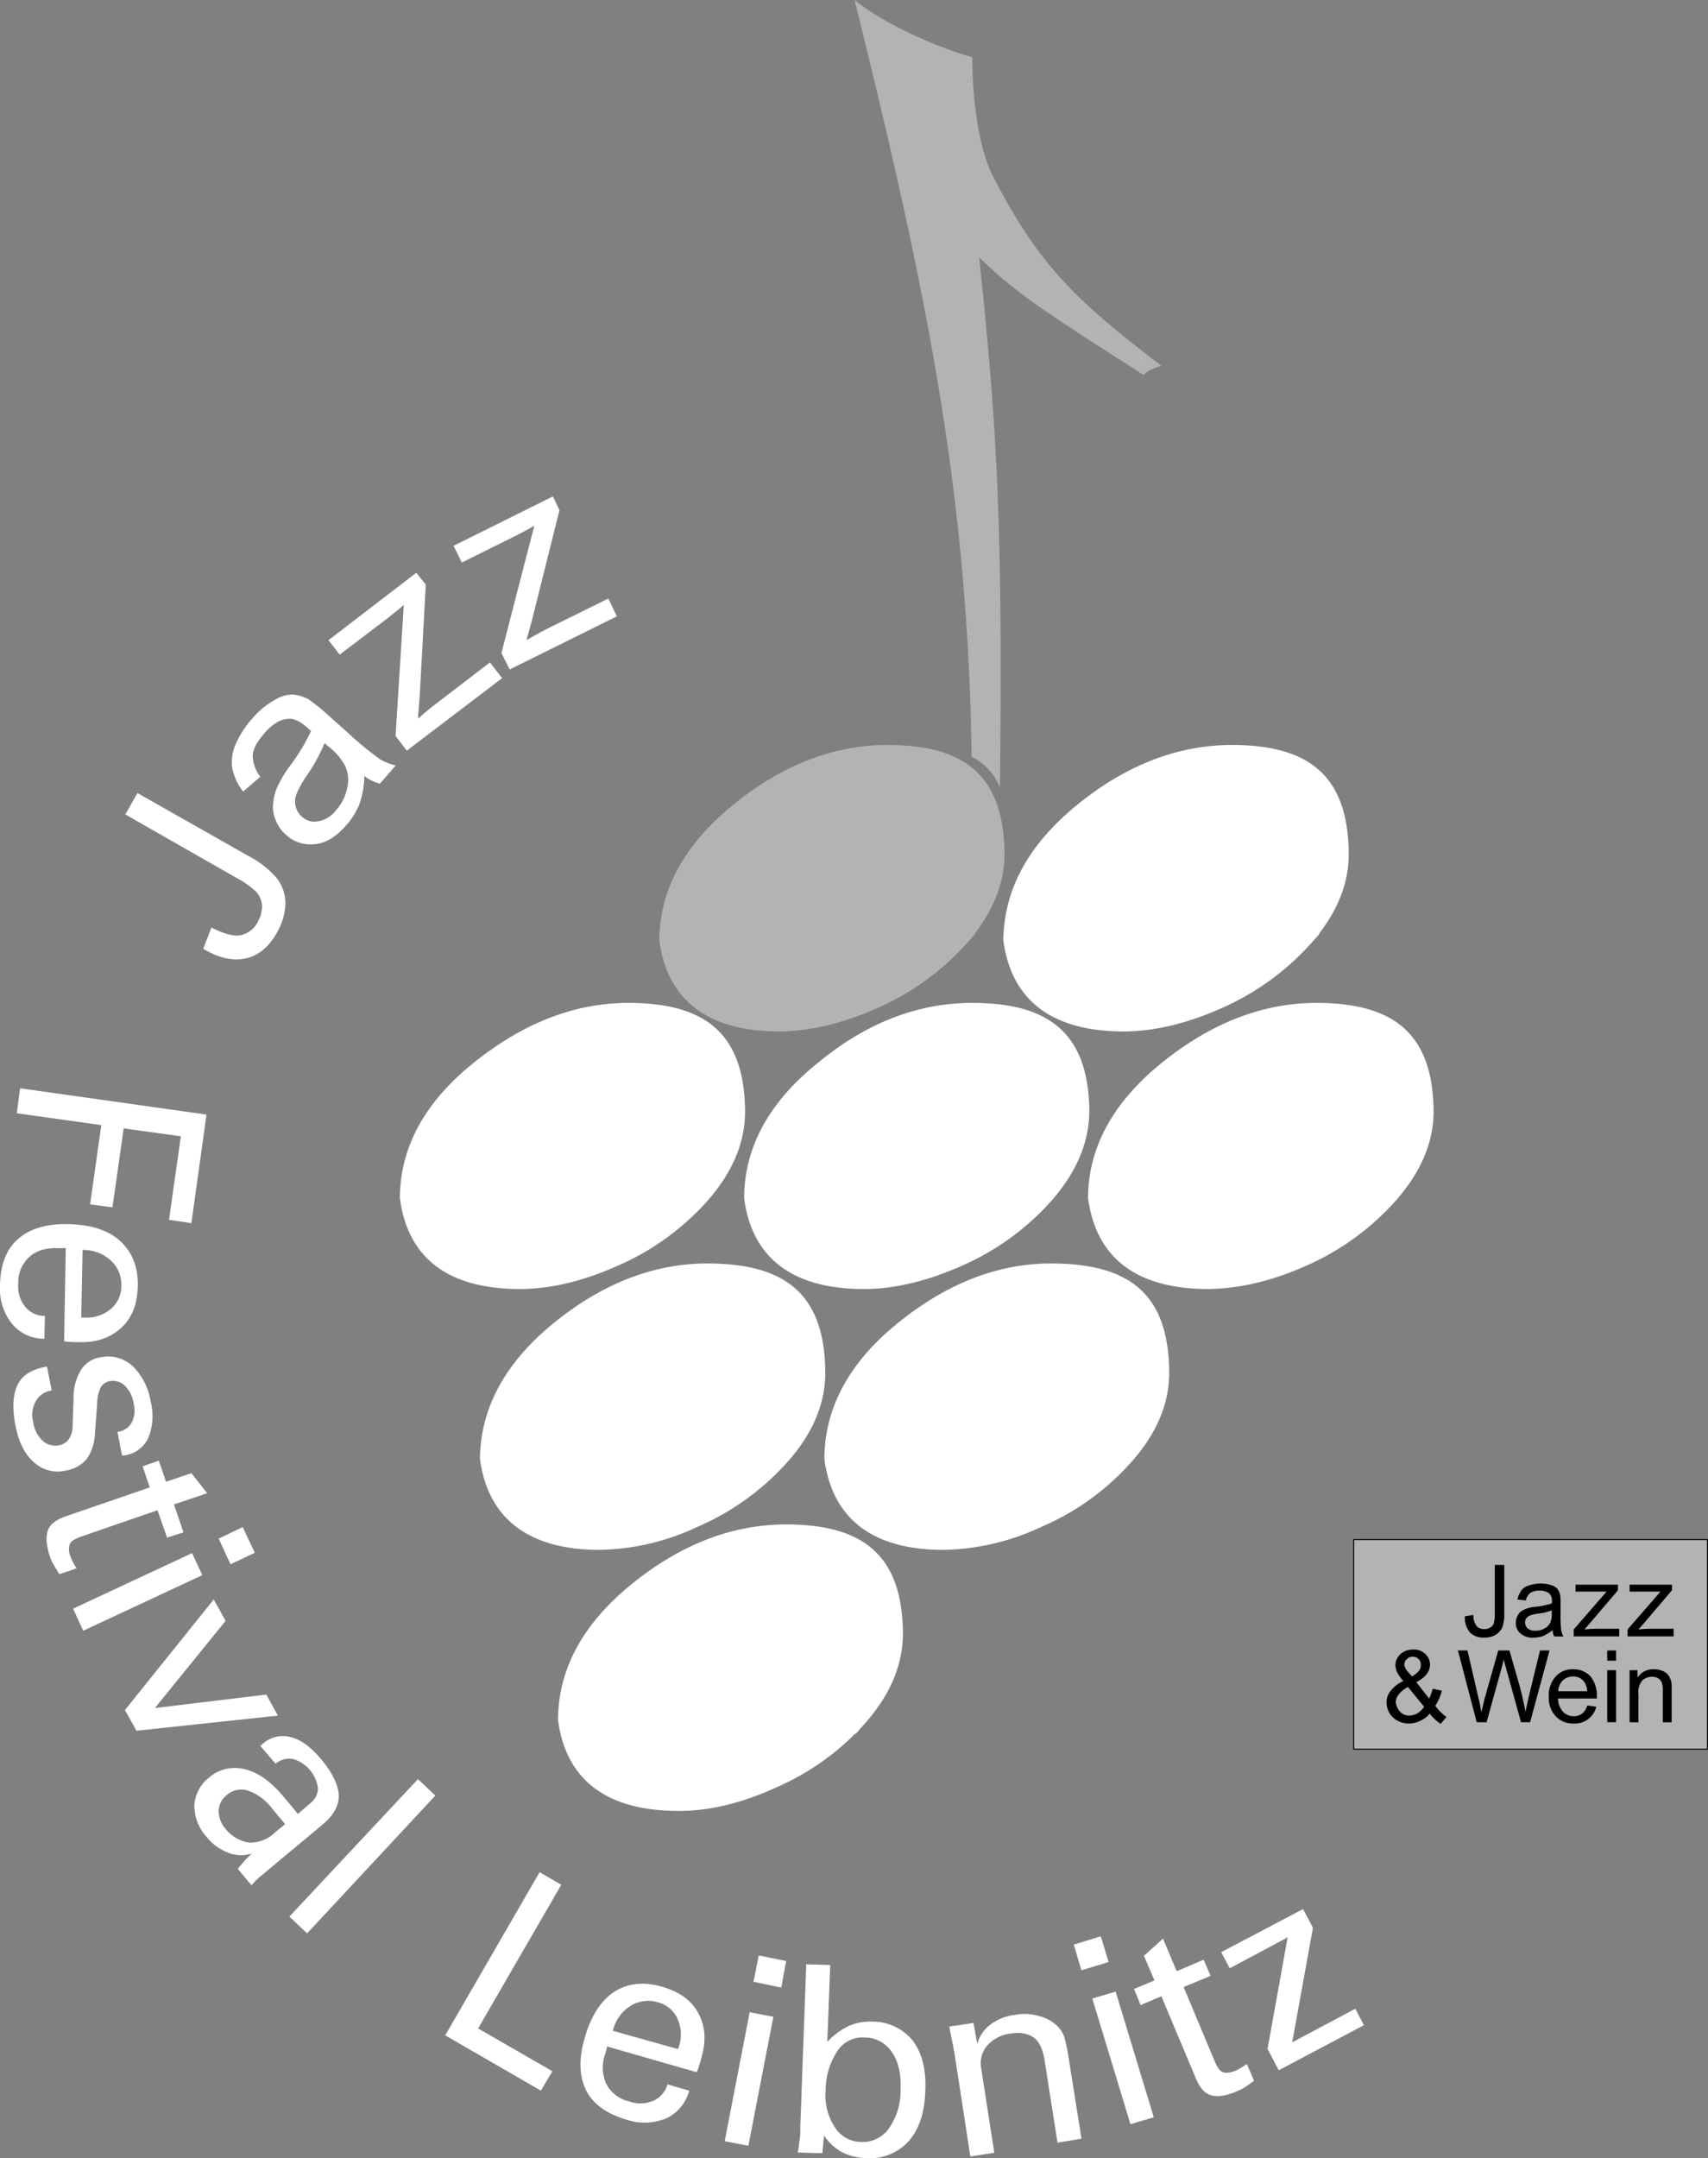 <?xml version="1.0" encoding="UTF-8"?> <svg xmlns="http://www.w3.org/2000/svg" viewBox="0 0 374.01 472.33"><rect x="0" y="0" width="374.01" height="472.33" fill="#808080" stroke="none"/><defs><style>.cls-1,.cls-4{fill:#fff;}.cls-2,.cls-3,.cls-5{fill:#b3b3b3;}.cls-2,.cls-3,.cls-4{fill-rule:evenodd;}.cls-3{stroke:#b3b3b3;}.cls-3,.cls-4,.cls-5{stroke-miterlimit:10;}.cls-3,.cls-4{stroke-width:2.43px;}.cls-4{stroke:#fff;}.cls-5{stroke:#000;stroke-width:0.22px;}</style></defs><title>LOGO JFL invert</title><g id="Ebene_2" data-name="Ebene 2"><g id="Ebene_1-2" data-name="Ebene 1"><polygon class="cls-1" points="4.4 238.18 45.22 243.94 41.91 267.7 37.01 266.98 39.6 248.69 27.08 246.96 24.63 264.24 19.73 263.59 22.18 246.24 3.68 243.65 4.4 238.18"></polygon><path class="cls-1" d="M18.08,273.53l-.29,14.83h.65a8.3,8.3,0,0,0,5.83-1.87,6.55,6.55,0,0,0,2.3-5,7.19,7.19,0,0,0-2.3-5.62,8.86,8.86,0,0,0-6.19-2.3ZM9.72,293a9.08,9.08,0,0,1-7.12-3.31A12.32,12.32,0,0,1,0,281.3c.08-4.46,1.37-7.84,3.89-10.08s6.12-3.38,10.87-3.31c5,.07,8.93,1.3,11.52,3.67s4,5.62,3.89,9.87c-.07,3.89-1.22,6.91-3.53,9.07s-5.32,3.31-9.14,3.24c-.94,0-1.66-.07-2.16-.07s-.94-.07-1.3-.15l.36-20.37H12.68c-2.74-.07-4.83.57-6.34,2A7.51,7.51,0,0,0,4,281a7,7,0,0,0,1.51,5,5.42,5.42,0,0,0,4.32,2Z"></path><path class="cls-1" d="M10.3,299.09l1,5.18-.07.07a4.66,4.66,0,0,0-3.39,2.31,6.18,6.18,0,0,0-.57,4.61,6.92,6.92,0,0,0,2,4,4.15,4.15,0,0,0,3.53,1.08,3.64,3.64,0,0,0,2.23-1.3,5.26,5.26,0,0,0,.87-2.88l.21-6.26a11.21,11.21,0,0,1,1.66-6.12A6,6,0,0,1,22,297.07,7.88,7.88,0,0,1,29,298.94a13.88,13.88,0,0,1,4,7.85,12.66,12.66,0,0,1-.51,7.85,6.62,6.62,0,0,1-4.89,3.82,2.09,2.09,0,0,1-.58.07c-.07,0-.21.07-.29.07l-1-5.18.21-.08a4,4,0,0,0,2.95-2.08,6.09,6.09,0,0,0,.36-4.18,6.67,6.67,0,0,0-1.94-3.82,3.77,3.77,0,0,0-3.24-1,2.94,2.94,0,0,0-2,1.36,8.3,8.3,0,0,0-.79,3.53l-.5,6.77a10.25,10.25,0,0,1-1.8,5.4,7.44,7.44,0,0,1-4.54,2.52,7.62,7.62,0,0,1-7-1.8c-2-1.73-3.31-4.32-4-7.78-.79-3.88-.65-6.91.36-9.07s3-3.38,5.9-4Z"></path><path class="cls-1" d="M34.78,319.68l1.58,4.61,5.55-1.87,3.45,4.39-7.27,2.45,2.09,6.12-3.6,1.15-2.09-6-16.7,5.76c-1.37.5-2.23,1-2.52,1.66a4.2,4.2,0,0,0,.29,3,6.51,6.51,0,0,0,.5,1.08,7.13,7.13,0,0,0,.72,1.22L13,344.52c-.43-.72-.86-1.37-1.22-2a10.61,10.61,0,0,1-.79-1.65c-.87-2.59-1-4.54-.51-5.91s1.8-2.37,3.89-3.09l18.43-6.34-1.58-4.61Z"></path><path class="cls-1" d="M50.48,342.36l-2.6-5.62,5.26-2.52,2.66,5.62-5.32,2.52ZM16,352.08l26.06-12.17,2.23,4.83L18.22,356.9Z"></path><polygon class="cls-1" points="27.36 374.26 46.8 350.06 49.4 354.74 33.92 373.82 58.32 370.87 60.84 375.48 29.88 378.79 27.36 374.26"></polygon><path class="cls-1" d="M55.08,412.63l-3-3.6A26.75,26.75,0,0,1,55,405.79c.07-.07.15-.07.15-.14A7.6,7.6,0,0,1,50,405.5,11.2,11.2,0,0,1,45.22,402a10.12,10.12,0,0,1-2.66-6.92,8.39,8.39,0,0,1,3.16-6,8.64,8.64,0,0,1,7.85-1.88c3,.72,5.76,2.74,8.43,5.91l3.24,3.89,2.66-2.31a4.24,4.24,0,0,0,1.73-3.31,7.74,7.74,0,0,0-5.47-6.41A4.76,4.76,0,0,0,60.34,386L57,382.1l.36-.28a6.57,6.57,0,0,1,6.19-1.66c2.23.5,4.39,2.09,6.62,4.68,2.52,3,3.89,5.69,4,8s-1.15,4.47-3.52,6.48L57,410.69c-.22.14-.43.43-.79.72s-.72.79-1.16,1.22Zm7.35-13.39-2.88-3.46a11,11,0,0,0-5.26-3.88,4.81,4.81,0,0,0-4.68,1,4.53,4.53,0,0,0-1.73,3.39,6,6,0,0,0,1.44,3.89,8.14,8.14,0,0,0,5.26,3.09A7.77,7.77,0,0,0,60.27,401Z"></path><polygon class="cls-1" points="67.25 423.14 63.36 419.47 91.52 389.38 95.33 392.98 67.25 423.14"></polygon><polygon class="cls-1" points="97.49 445.46 118.16 409.75 122.91 412.49 104.69 443.95 120.96 453.31 118.44 457.56 97.49 445.46"></polygon><path class="cls-1" d="M134.21,444.46l14.26,4,.21-.58a8.37,8.37,0,0,0-.36-6.12,6.4,6.4,0,0,0-4.24-3.53,7.33,7.33,0,0,0-6.05.8,8.8,8.8,0,0,0-3.82,5.4Zm16.71,13.1a9.3,9.3,0,0,1-5,6.05,12.6,12.6,0,0,1-8.79.29c-4.32-1.3-7.27-3.39-8.78-6.41s-1.66-6.77-.36-11.31c1.37-4.89,3.53-8.28,6.48-10.22s6.48-2.3,10.51-1.15c3.74,1.08,6.41,2.95,7.92,5.76s1.8,6,.72,9.65a19.8,19.8,0,0,1-.58,2,5,5,0,0,1-.5,1.3l-19.58-5.62-.15.58-.29,1.08a8.63,8.63,0,0,0,.29,6.62,7.53,7.53,0,0,0,5,3.75,7.27,7.27,0,0,0,5.26-.15,5.56,5.56,0,0,0,3.09-3.6Z"></path><path class="cls-1" d="M171.08,435,165,433.73l1.15-5.76,6,1.22L171.08,435Zm-12.39,33.63,5.47-28.23,5.19,1-5.47,28.22Z"></path><path class="cls-1" d="M176.55,429.91l5.25.15-.64,16.84a15.18,15.18,0,0,1,4.6-3.45,11.69,11.69,0,0,1,5.26-1,11.34,11.34,0,0,1,8.86,4.18c2,2.66,3,6.4,2.73,11.16-.14,4.6-1.37,8.28-3.67,10.87a11.46,11.46,0,0,1-9.36,3.67,12.38,12.38,0,0,1-5.33-1.37,11.29,11.29,0,0,1-3.81-3.6l-.36,3.89-5.4-.14c.21-.94.28-2,.43-2.81s.14-2,.14-3l1.3-35.43Zm4.25,27.51a12.75,12.75,0,0,0,2,8.13,6.82,6.82,0,0,0,5.83,3.24,7,7,0,0,0,6.05-3,14.37,14.37,0,0,0,2.52-8.57c.15-3.38-.5-6.12-1.94-8.14a7.16,7.16,0,0,0-5.91-3.16,6.59,6.59,0,0,0-6,3A15.41,15.41,0,0,0,180.8,457.42Z"></path><path class="cls-1" d="M214,447.34a7.74,7.74,0,0,1,2.81-4.18,10.77,10.77,0,0,1,5.32-2.16,11,11,0,0,1,5.33.22,8.75,8.75,0,0,1,4.11,2.23,6.28,6.28,0,0,1,1.44,2.23,36.86,36.86,0,0,1,1,4.75l2.81,17.64-5.25.87L228.75,451c-.36-2.45-1.15-4.11-2.31-5s-2.88-1.3-5.11-.94a8.17,8.17,0,0,0-5.11,2.59,5.94,5.94,0,0,0-1.37,5l2.88,18.51-5.25.79L209,449.35c-.22-1.08-.36-2.09-.58-3s-.36-1.87-.57-2.81l5.32-.79Z"></path><path class="cls-1" d="M242.79,429.41l-6,1.8-1.65-5.62,5.9-1.8,1.73,5.62Zm4.75,35.49-8.35-27.5,5.11-1.51,8.35,27.5Z"></path><path class="cls-1" d="M248.33,435.31l4.47-1.87-2.31-5.4,4.18-3.74,3,7.12,5.9-2.52,1.52,3.53-5.91,2.45L266,451.15c.58,1.37,1.15,2.16,1.8,2.38s1.66.14,3-.43c.28-.15.64-.36,1-.58a11.09,11.09,0,0,0,1.23-.79l1.58,3.67c-.72.5-1.37,1-1.94,1.37a11.52,11.52,0,0,1-1.66.86c-2.45,1.08-4.39,1.37-5.83.94s-2.45-1.66-3.31-3.67l-7.56-18-4.54,1.94Z"></path><polygon class="cls-1" points="280.01 453.1 277.56 448.42 281.96 424.01 269.28 430.78 267.41 427.25 285.34 417.82 287.5 421.92 282.96 446.98 296.79 439.63 298.66 443.23 280.01 453.1"></polygon><path class="cls-2" d="M212.91,12.53c0,8.85,1.29,19.8,4.61,26.21,10.29,19.87,18.36,27.14,36.79,41.32-3.17.94-3.24,1.52-3.89,2-21.53-13.75-27.79-17.79-36-25.71,4,38,5.18,59.48,4.54,116a12.52,12.52,0,0,0-6.2-6.7C212,107.78,202.76,63,187.13,0,194.33,5.83,206.43,10.73,212.91,12.53Z"></path><path class="cls-3" d="M218.74,186.41c.14,6.84-2.74,13.25-7.92,19.22a56,56,0,0,1-19.22,13.9c-7.56,3.38-14.69,5-21.32,5-14.68-.15-23-6.34-24.69-18.8.07-10.72,5.4-20.3,15.91-28.8s21.6-12.74,33.19-12.67C211,164.38,218.45,170.78,218.74,186.41Z"></path><path class="cls-4" d="M237.32,242.78c.07,6.84-2.74,13.25-8,19.23a55.56,55.56,0,0,1-19.15,13.89q-11.44,5.09-21.38,5c-14.69-.14-23-6.33-24.63-18.79.08-10.73,5.33-20.3,15.92-28.73,10.44-8.57,21.52-12.74,33.12-12.67C229.54,220.82,237,227.23,237.32,242.78Z"></path><path class="cls-4" d="M294.12,186.41c.15,6.84-2.66,13.25-7.92,19.22A55.86,55.86,0,0,1,267,219.53q-11.34,5.07-21.38,5c-14.69-.15-23-6.34-24.7-18.8.14-10.72,5.4-20.3,15.91-28.8s21.67-12.74,33.27-12.67C286.35,164.38,293.84,170.78,294.12,186.41Z"></path><path class="cls-4" d="M254.81,299.88c.15,6.91-2.66,13.32-7.92,19.22A54.21,54.21,0,0,1,227.67,333a51.21,51.21,0,0,1-21.39,5c-14.68-.14-22.89-6.41-24.55-18.79.07-10.73,5.26-20.38,15.84-28.87s21.6-12.75,33.19-12.6C247.11,277.92,254.52,284.26,254.81,299.88Z"></path><path class="cls-4" d="M312.7,242.78c.14,6.84-2.74,13.25-8,19.23a55.65,55.65,0,0,1-19.15,13.89c-7.56,3.39-14.76,5-21.39,5-14.69-.14-23-6.33-24.69-18.79.07-10.73,5.4-20.3,15.91-28.73s21.6-12.74,33.19-12.67C304.92,220.82,312.41,227.23,312.7,242.78Z"></path><path class="cls-4" d="M161.93,242.78c.15,6.84-2.66,13.25-7.92,19.23a55.18,55.18,0,0,1-19.22,13.89q-11.34,5.09-21.39,5c-14.68-.14-23-6.33-24.62-18.79.07-10.73,5.33-20.3,15.91-28.73s21.6-12.74,33.19-12.67C154.23,220.82,161.64,227.23,161.93,242.78Z"></path><path class="cls-4" d="M179.5,299.88c.14,6.91-2.66,13.32-7.92,19.22A54.93,54.93,0,0,1,152.36,333,51.21,51.21,0,0,1,131,338c-14.69-.14-23-6.41-24.69-18.79.14-10.73,5.4-20.38,15.91-28.87s21.67-12.75,33.26-12.6C171.72,277.92,179.21,284.26,179.5,299.88Z"></path><path class="cls-4" d="M196.49,357c.15,6.91-2.66,13.32-7.92,19.29a54.89,54.89,0,0,1-19.15,13.83c-7.56,3.45-14.69,5.11-21.38,5-14.69-.15-23-6.41-24.63-18.8.07-10.72,5.33-20.37,15.91-28.87s21.6-12.67,33.2-12.6C188.72,335,196.2,341.35,196.49,357Z"></path><path class="cls-1" d="M44.5,207.65,46.3,203c2.81,1.44,5,2,6.48,1.66a5.53,5.53,0,0,0,3.67-2.88,7.42,7.42,0,0,0,.94-3.53,5.17,5.17,0,0,0-1.23-3,18,18,0,0,0-4.17-3l-24.55-14,2.66-4.68,24.26,13.75a20.38,20.38,0,0,1,6.34,5,9,9,0,0,1,1.8,5.55,13.6,13.6,0,0,1-1.87,6.26c-1.73,3.1-4,5-6.77,5.62S48,209.74,44.5,207.65Z"></path><path class="cls-1" d="M79.78,169.78A19.46,19.46,0,0,1,78.7,176a15.91,15.91,0,0,1-3,4.75c-2.16,2.45-4.47,3.82-6.77,4a7.8,7.8,0,0,1-6.34-2.08,7.7,7.7,0,0,1-2.3-3.39,7.05,7.05,0,0,1-.43-3.81,10.47,10.47,0,0,1,1.15-3.82,27.37,27.37,0,0,1,2.38-3.89A44,44,0,0,0,68.12,160c-.51-.43-.87-.79-.94-.86-1.58-1.37-3-2-4.25-1.8-1.65.14-3.38,1.22-5,3.1s-2.45,3.38-2.59,4.75A7.91,7.91,0,0,0,57,170l-3.75,3.24a12.2,12.2,0,0,1-2.37-5,9.43,9.43,0,0,1,.72-5.33,20.94,20.94,0,0,1,3.67-5.68,17.75,17.75,0,0,1,4.82-4A7.68,7.68,0,0,1,64,152a8.88,8.88,0,0,1,3.6,1.08A38.87,38.87,0,0,1,71.28,156l5,4.47a72.62,72.62,0,0,0,6.91,5.68,11.28,11.28,0,0,0,3.46,1.37l-3.46,4a9.9,9.9,0,0,1-3.38-1.65Zm-8.71-7.13A37.83,37.83,0,0,1,67,170a20.2,20.2,0,0,0-2.16,4,4.59,4.59,0,0,0-.08,2.59,4.24,4.24,0,0,0,1.3,2.09,4,4,0,0,0,3.53,1.08,6.13,6.13,0,0,0,4-2.45A10.21,10.21,0,0,0,76,172.58a7.39,7.39,0,0,0-.36-4.82,13.18,13.18,0,0,0-3.24-4Z"></path><path class="cls-1" d="M89.07,164.3l-2.45-3.24,1.8-28.65c-1.66,1.37-3.1,2.59-4.39,3.53l-9.65,7.34-2.45-3.17,19.23-14.76,2.08,2.59-1.36,24.77-.36,4.61a57.35,57.35,0,0,1,4.89-4l10.87-8.35,2.67,3.45Z"></path><path class="cls-1" d="M111.6,146.52l-1.8-3.6,7.2-27.86c-1.87,1.08-3.52,1.94-5,2.66l-10.88,5.4-1.8-3.67,21.75-10.8,1.44,3-6,24-1.22,4.46c1.94-1.15,3.81-2.16,5.54-3L133.2,131l1.88,3.89Z"></path><rect class="cls-5" x="296.43" y="336.96" width="77.47" height="45.86"></rect><path d="M320.76,353.74l1.88-.29a3.76,3.76,0,0,0,.72,2.45,2.06,2.06,0,0,0,1.65.64,2,2,0,0,0,1.3-.36,1.43,1.43,0,0,0,.79-.93,6.67,6.67,0,0,0,.22-1.95V342.5h2.08v10.66a8.34,8.34,0,0,1-.43,3,3.76,3.76,0,0,1-1.51,1.66,4.59,4.59,0,0,1-2.45.58,4.06,4.06,0,0,1-3.17-1.16A5.15,5.15,0,0,1,320.76,353.74Z"></path><path d="M340,356.76a9.65,9.65,0,0,1-2.09,1.3,6.89,6.89,0,0,1-2.09.36,3.87,3.87,0,0,1-2.88-.94,2.78,2.78,0,0,1-1-2.3,2.72,2.72,0,0,1,.36-1.52,2.69,2.69,0,0,1,1-1.15,6.2,6.2,0,0,1,1.37-.57,6.66,6.66,0,0,1,1.73-.29,16.67,16.67,0,0,0,3.38-.72,1.68,1.68,0,0,0,.07-.51,2.29,2.29,0,0,0-.57-1.65,3.26,3.26,0,0,0-2.16-.65,3.65,3.65,0,0,0-2,.5,2.91,2.91,0,0,0-1,1.66l-1.87-.22a6.13,6.13,0,0,1,.87-1.94A3,3,0,0,1,334.8,347a7.81,7.81,0,0,1,4.9-.07,2.77,2.77,0,0,1,1.37.86,3.43,3.43,0,0,1,.57,1.3,10.1,10.1,0,0,1,.08,1.8v2.52a27.39,27.39,0,0,0,.14,3.38,4.59,4.59,0,0,0,.5,1.37h-2a2.73,2.73,0,0,1-.36-1.37Zm-.22-4.32a10.72,10.72,0,0,1-3.09.72,9.68,9.68,0,0,0-1.73.43,1.94,1.94,0,0,0-.72.58,1.41,1.41,0,0,0-.29.93,1.81,1.81,0,0,0,.58,1.3,2.57,2.57,0,0,0,1.72.5,3.59,3.59,0,0,0,1.95-.5,2.8,2.8,0,0,0,1.29-1.3,4.51,4.51,0,0,0,.29-1.94Z"></path><path d="M344.6,358.13v-1.51l7.2-8.28H345v-1.52h9.29v1.23l-6.2,7.27-1.15,1.3c.87-.08,1.66-.15,2.45-.15h5.18v1.66Z"></path><path d="M356.4,358.13v-1.51l7.2-8.28h-6.76v-1.52h9.28v1.23l-6.19,7.27-1.15,1.3c.86-.08,1.66-.15,2.45-.15h5.25v1.66Z"></path><path d="M313.06,375.05a5.42,5.42,0,0,1-2.09,1.58,5.56,5.56,0,0,1-2.45.58,5,5,0,0,1-3.81-1.66,4.52,4.52,0,0,1-1.08-2.95,3.86,3.86,0,0,1,.93-2.59,7.19,7.19,0,0,1,2.74-2.09,10,10,0,0,1-1.37-1.94,4,4,0,0,1-.36-1.52,3.33,3.33,0,0,1,1.08-2.44,4.06,4.06,0,0,1,2.81-1,3.51,3.51,0,0,1,2.59.93,3.08,3.08,0,0,1,1.08,2.38c0,1.51-1,2.81-3,3.82l2.81,3.6a9.85,9.85,0,0,0,.79-2.16l2,.43a10.73,10.73,0,0,1-1.44,3.31,11.37,11.37,0,0,0,2.45,2.45l-1.29,1.51a10.9,10.9,0,0,1-2.38-2.23Zm-3.89-8.14a5.42,5.42,0,0,0,1.59-1.29,2,2,0,0,0,.36-1.23,1.53,1.53,0,0,0-.51-1.29,1.58,1.58,0,0,0-1.22-.51,1.55,1.55,0,0,0-1.3.51,1.52,1.52,0,0,0-.57,1.22,1.42,1.42,0,0,0,.21.72,3,3,0,0,0,.58.86l.86,1Zm2.67,6.63-3.53-4.32a5.88,5.88,0,0,0-2.09,1.72,2.68,2.68,0,0,0-.58,1.52,3.57,3.57,0,0,0,.8,2,2.59,2.59,0,0,0,2.16,1,3.62,3.62,0,0,0,1.8-.5A4.71,4.71,0,0,0,311.84,373.54Z"></path><path d="M323.36,376.92l-4.11-15.7h2.09l2.38,10.3a26.5,26.5,0,0,1,.64,3.24c.44-1.73.65-2.66.72-2.95l3-10.59h2.45l2.3,8c.5,1.94.94,3.81,1.22,5.54.15-1,.44-2.16.72-3.46l2.45-10.08h2.09l-4.25,15.7h-2L329.76,365c-.28-1-.43-1.59-.5-1.8-.14.72-.29,1.29-.43,1.8l-3.31,11.95Z"></path><path d="M347.55,373.25l2,.29a4.83,4.83,0,0,1-5,3.67,5.07,5.07,0,0,1-3.88-1.59,5.74,5.74,0,0,1-1.52-4.24,6.09,6.09,0,0,1,1.52-4.47,4.88,4.88,0,0,1,3.81-1.58,5.06,5.06,0,0,1,3.75,1.51,6.48,6.48,0,0,1,1.44,4.39v.51h-8.5a4.36,4.36,0,0,0,1.08,2.88,3.24,3.24,0,0,0,4.18.43,3.45,3.45,0,0,0,1.15-1.8Zm-6.34-3.1h6.34a3.7,3.7,0,0,0-.72-2.16,2.89,2.89,0,0,0-2.38-1.08,3.21,3.21,0,0,0-2.23.87A3.56,3.56,0,0,0,341.21,370.15Z"></path><path d="M351.94,363.46v-2.24h1.94v2.24Zm0,13.46V365.54h1.94v11.38Z"></path><path d="M356.84,376.92V365.54h1.72v1.66a4,4,0,0,1,3.6-1.87,5.08,5.08,0,0,1,1.88.36,3,3,0,0,1,1.29.93,5.19,5.19,0,0,1,.65,1.44,12.74,12.74,0,0,1,.07,1.88v7h-1.94V370a4.88,4.88,0,0,0-.22-1.73,1.71,1.71,0,0,0-.79-.94,2.61,2.61,0,0,0-1.37-.36,3.13,3.13,0,0,0-2.09.8,3.92,3.92,0,0,0-.86,3v6.19Z"></path></g></g></svg> 